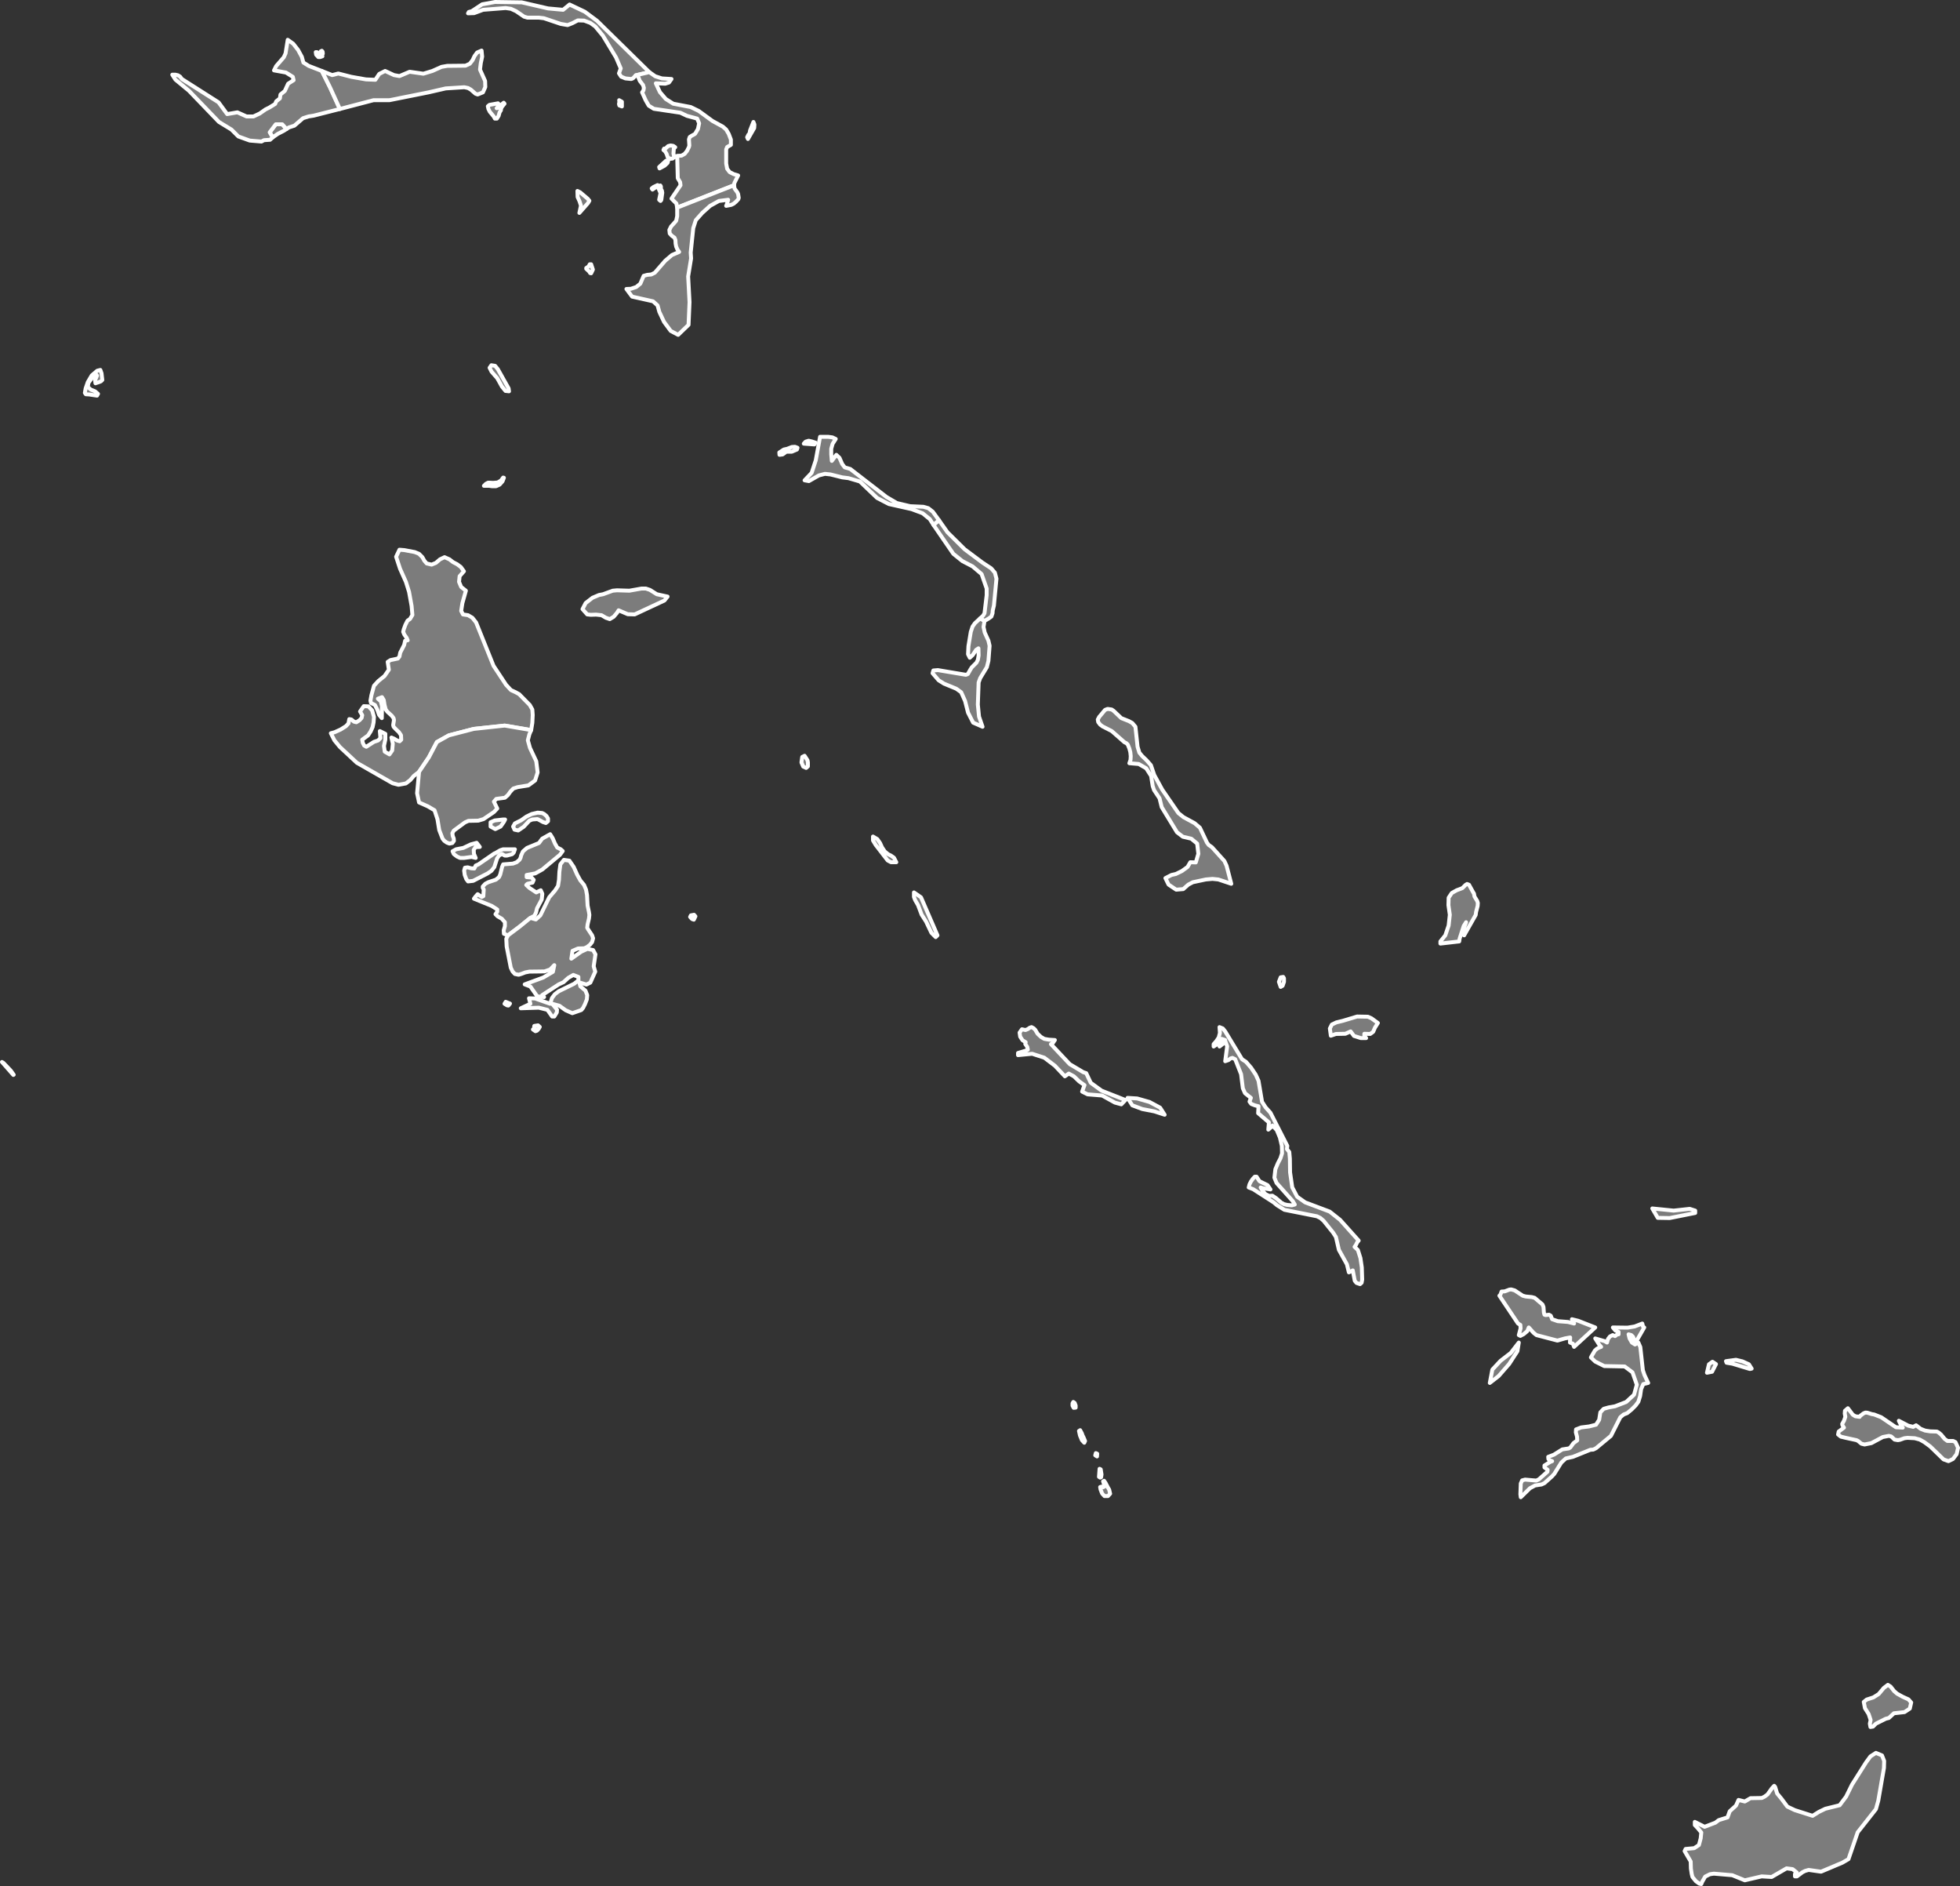 <?xml version="1.0"?>
<!--
************* Copyright (c) 2017 Pareto Softare, LLC DBA Simplemaps.com *******************		
************* Free for Commercial Use, full terms at  http://simplemaps.com/resources/svg-license ************
************* Attribution is appreciated! http://simplemaps.com ***************************
-->
<svg baseprofile="tiny" fill="#7c7c7c" height="962" stroke="#ffffff" stroke-linecap="round" stroke-linejoin="round" stroke-width="2" version="1.2" viewbox="0 0 1000 962" width="1000" xmlns="http://www.w3.org/2000/svg">
 <rect width="100%" height="100%" fill="#333333" stroke="none"/>
 <path d="M331.6 300.9l3.5 2.2 5.5 1.2-1.6 2-15.2 7.1-3.5-0.1-4.7-2-0.8 1.3-1.7 2-2 1.2-2-0.7-2.2-1.3-2.8-0.3-2.7 0.1-1.8-0.2-2.4-2.7 1.6-3.1 3.5-2.7 3.3-1.4 2.1-0.4 4.9-1.8 2.2-0.2 6.3 0.2 6.2-1.1 2.2 0 2.1 0.7z" id="BHS5009" name="New Providence" data-id="BHS5009" data-name="New Providence">
 </path>
 <path d="M146.2 65.8l-1.4 0.9-3.1 1.6-2.6 1.8-1.5-2.6 3.1-4.1 3.3 0 2.2 2.4z" id="BHS5010" name="City of Freeport" data-id="BHS5010" data-name="City of Freeport">
 </path>
 <path d="M164.7 27.4l-0.4 0.8 0.2 0.5-1.1 0.4-1 0-1.1-1.2-0.2-1.3 0.6 0 1.2 1.2 0.7-1.6 0.6-0.3 0.4 0.5 0.1 1z m-18.5 38.4l-2.2-2.4-3.3 0-3.1 4.1 1.5 2.6-1.3 1.2-3.1 0.2-1.3 0.7-6-0.5-5.8-2.1-3.5-3.5-6.4-3.9-15.3-15.9-6.9-5.7-1.6-2.5 1.6 0 1.3 0.3 1.1 0.7 0.9 1.2 18.7 11.9 4.4 6 5.2-0.9 4.7 2.1 3.5 0 3.2-1.5 3-2.1 2-1 2.9-1.8 0.5-1.3 1.9-1.5 0.3-2 2.2-1.8 1.7-3.7 2.8-1.8-0.4-1.7-3.5-2.2-6.1-1.1 1.1-2.2 3.9-4.5 0.9-2 1.1-6.9 2.8 2 2.5 3.2 1.9 3.5 0.8 2.9 2.7 1.7 6.7 2.6 4.2 8.4 5 11-13.4 3.4-2.6 0.4-2.8 0.9-4.4 3.8-2.8 0.9-1.2 0.8z" id="BHS5011" name="West Grand Bahama" data-id="BHS5011" data-name="West Grand Bahama">
 </path>
 <path d="M255.6 55.5l0 0.7-0.7 1.1-0.5 1.8-0.9 1.4-1 0-0.6-1.1-2-2.4-0.7-1.4-0.3-1.4 0.8-0.7 4.4-0.8 0.7 0.8-1.4 1.7 0.8-0.2 1.2-1.3 1.6-1.3 0.4 0.5-1.3 1.6-0.5 1z m-82.2 0.1l-5-11-4.2-8.4 5.3 2.1 3.1-0.8 6.7 1.7 7.4 1.3 4.8 0.2 2-3 3-1.5 4.5 2.1 2.8 0.5 5.2-2.2 7 1 4.6-1.4 4.7-2.1 2.9-0.5 9.3-0.1 2.2-1 1.4-1.8 1-2.1 1.3-1.8 2.3-1 0.3 3.1-0.7 3.3-0.4 3.3 2.6 5.8 0.1 3.1-1.2 2.7-2.7 1.1-1.1-0.4-2.4-2.1-1.4-0.8-1.9-0.4-9.5 0.6-8.7 2-20 4-8.1 0-17.2 4.5z" id="BHS5012" name="East Grand Bahama" data-id="BHS5012" data-name="East Grand Bahama">
 </path>
 <g>
 </g>
 <path d="M331.3 36.8l-6.9 1.6-1.4 1.5-0.9 0.4-3-0.3-2.2-0.9-1.1-1.7 0.9-2.5-2.4-5.6-6.7-11.1-3.9-4.7-2.5-1.8-3.2-1.2-3.2-0.1-2.7 1.4-2.5 1-3.5-0.6-8.6-2.9-2.6-0.3-5.8 0-1.7-0.5-4.1-2.8-2.6-1.2-2.7-0.4-11.5 0.9-4.6 1.7-3.1 0.1 0.4-0.7 1.5-0.4 5.3-3.5 6.6-1.2 13.6 0.2 13.4 3.1 7.7 0.7 3.3-2.7 7.8 3.7 6.2 4.6 26.7 26.2z" id="BHS5014" name="North Abaco" data-id="BHS5014" data-name="North Abaco">
 </path>
 <path d="M335.5 94.4l0.5 0.5 0.9-0.3 0.3 0.5 0 1.3 0.5 0.8 0.2 1.1-0.5 3.7-0.4 0.5-0.7-0.6 0.7-3.4-1.1-2.6-0.6-0.4-0.7 0-1.7 1.2-0.4-0.6 0.9-0.7 2.1-1z m1-8.5l-0.2-0.7 3.5-3.2 1.1 0-0.3 1.1-1.5 1.4-2.6 1.4z m8-10.8l-0.7 0.6-0.2 2.6 0.4 1.9-0.9 0.7-1.1 0.1-1.3-0.7-0.6-1.8-0.7-1.2-0.9-0.8 0.3-0.7 0.6 0.1 1.5-1.4 1.2-0.3 1.4 0.2 1 0.7z m-28.6-24l1.4 0.8 0 2.4-1.3-0.5-0.2-0.8 0.2-0.9-0.1-1z m58.6 43.4l-29 11.4-0.4-2.1-2.5-2.5 4.6-6.8-0.2-1.6-1.2-2-0.3-11.4 2.2-0.1 1.6-0.9 1.2-1.5 1-2 0.2-0.8-0.2-3.1 0.4-1.2 0.9-0.6 1.8-1 1.5-2.5 0.6-2.9-1-2.4-5.2-1.4-3.4-1.6-13.5-2-2.6-1.6-1.6-2.8-1.8-4 0.7-1 0.2-1.3-0.4-1.4-1.7-2.2-0.7-1.8-0.6-0.7-0.7-0.3 6.9-1.6 3 2.1 3.4 1.1 4.9 0.3-1.3 1.8-1.9 0.6-4.8-0.2 2.1 4.5 3 3.5 3.8 2.4 8.9 1.7 4.1 2 7 5.1 5.3 2.9 1.7 1.5 1.3 2.2 1.1 2.9 0 2.7-1.9 1.1-0.5 1.2 0 7.2 0.5 2.7 1.3 1.7 2 1 2.3 0.7-1.9 3.8-0.2 1.2z" id="BHS5015" name="Central Abaco" data-id="BHS5015" data-name="Central Abaco">
 </path>
 <path d="M302.5 137.5l-0.9 1.9-0.5-0.1-0.5-0.8-1.5-1.4 0-0.4 1.2-0.8 0.6-1.1 0.7 0 0.9 2.7z m43-31.6l29-11.4 0.3 1.7 1.4 1.9 0.4 0.9 0.3 1.9-0.2 0.7-1.2 1.3-1.2 1-1.2 0.6-2.6 0.5 0.3-0.7 0.7-2.4-4.7 0.6-4.5 2.5-4 3.6-3.3 3.7-1.3 4.1-1.3 12.4 0.2 3-1.5 9.2 0.7 13.1-0.5 11.6-5.3 5.1-3.8-2-3.4-4.6-2.4-5.1-0.9-3.3-2.3-2.1-10.7-2.4-2.9-3.9 2.3-0.1 2.7-0.9 2.1-1.7 1.7-4 1.8-0.5 2.1-0.2 1.8-0.9 5.3-6.1 3.4-2.9 3.7-1.6-0.9-1.3-0.6-1.4-0.3-1.5-0.1-1.9-0.5-1.2-1.3-0.9-1.1-1.2-0.2-1.8 0.9-1.8 1.3-1.4 1.3-1.5 0.5-2.4 0-4.3z" id="BHS5016" name="South Abaco" data-id="BHS5016" data-name="South Abaco">
 </path>
 <path d="M300 103.6l-4.4 5 0.8-3.7-0.7-2.2-1-2.2-0.1-3.1 1.4 0.7 3.9 3.3 0.8 1-0.7 1.2z" id="BHS5017" name="Moore's Island" data-id="BHS5017" data-name="Moore's Island">
 </path>
 <path d="M256.4 245.5l-1.5 1.7-1.8 0.8-2.2 0-1.3-0.2-2.7 0 1-1 1.1-0.6 0.9 0 1.7 0.1 2.3-0.2 1.7-1 1.1-1.5 0.4 0.1-0.7 1.8z m3.1-47.4l0.2 1.5-1.8-0.2-1.8-2.2-2.4-4.3-2.9-3.3-1-2 0.9-1.3 1.9 0.3 1.4 1.7 5.5 9.8z" id="BHS5018" name="Berry Islands" data-id="BHS5018" data-name="Berry Islands">
 </path>
 <path d="M271 372.4l-13.5-2.3-15.8 1.7-12.7 3.3-6.1 3.4-4.1 7.8-5 7.4-2.7 2.1-1.8 2.1-2.2 1.7-3.8 0.7-3-0.8-18.2-10.4-8.7-8.1-2.8-3.4-1.8-3.6 1.9-0.5 3.1-1.4 2.7-1.7 1.3-1.4 0.4-2.2 1.1 0.2 1.3 1.1 1.2 0.3 1.6-1 1.1-1.2 0.3-1.4-1.1-1.9 1.9-2.7 2.4 0.1 1.9 2.1 0.9 3.3-0.2 2.8-0.5 2.4-1 2.2-1.3 2-3 2.2 0.3 1.6 0.7 1.4 1.1 0.6 3.9-2.5 2.1-0.7 1.2-1.2-0.3-3.6 2.8 1.4 0 2.9-0.7 3.3 0.4 2.9 2.4 1.4 1.4-2 0.3-3.5-0.7-3.1 1.4 0.6 1.5 0.9 1.3 0.4 0.8-0.8-0.1-2.3-1.1-1.6-1.4-1.3-1.3-1.4-0.2-0.9 0.4-2.5-0.2-1-0.9-1.2-2.3-2.1-0.8-1.1-0.6-2.3-0.4-2.5-0.9-1.5-2.1 0.8 1.5 1.3 0.6 2.5-0.1 6.1-1.4-1.7-0.9-2.6-1.2-2.4-2-1-0.3-1.2 0.5-2.8 1.3-4.8 2.2-2.4 3.2-2.6 2.2-3.2-0.6-4 1.4-0.9 3.8-0.8 0.8-1 0.4-2 2-3.9 0.5-2.2 1.3-0.2-0.5-1.2-1.2-1.7-0.6-1.4 0.3-1.3 0.8-2.2 1.1-2.2 1.3-0.9 1.2-2-0.4-4.6-1.3-7.2-1.6-5.1-3-6.7-2-6.1 1.7-3.6 2.5 0.2 5.3 1 2.2 0.9 1.7 1.7 1 1.8 1.2 1.4 2.5 0.6 2.2-0.9 2.1-1.8 2.3-1.1 2.5 1.1 1.8 1.4 2.1 1.1 1.9 1.4 1.6 2.2-2.2 2.5-0.3 2.9 1.1 2.6 2.4 1.9-1.8 6.4-0.6 3.9 0.9 1.8 2.6 0.4 2.2 1.3 1.9 2.4 8.9 22.1 6.4 9.7 2.5 2.7 2.4 1.1 1.8 1 5.4 5.5 1.3 2.3 0.2 2.8-0.2 4-0.6 3.7z" id="BHS5019" name="North Andros" data-id="BHS5019" data-name="North Andros">
 </path>
 <path d="M262.1 434.9l-0.8 0.8-2.6 0.7-1.2 0-1.4-0.8-1.5 0.8-1 1.5-1.4 4.4-1.5 1.9-1.9 1.3-7.4 3.8-2.6 0.3-0.9-1.2-0.8-2.1-0.3-2.2 0.4-1.5 1.4-0.2 1.8 0.5 1.6 0.1 0.7-1.5 1.4-0.6 8-5.5 0.7-0.3 2.4-1.4 1.5-0.5 6 0-0.6 1.7z m-20.3 0.6l0.9 2.1-2.1-0.5-3.7 0.5-2.2 0-1.5-0.7-1.7-1.3-0.6-1.4 1.8-1 3.7-0.7 3.8-1.8 3-0.8 1.6 2.1-2.2 0.1-0.9 1.4 0.1 2z m13.6-13.9l-2.7 1.3-2.4-1.3 0-2.2 2.1-0.9 4.3-0.5 1 0-0.6 1.2-1.7 2.4z m24.2-4.1l0 1.4-1.1 0.9-1.5-0.5-1.6-0.9-1.2-0.6-2.6 0.2-1.5 0.6-2.9 3.1-2.8 1.9-1.9-0.4-0.7-1.6 0.9-1.6 3.2-1.6 2.7-1.9 2.7-1.3 3-0.7 2.3 0.2 1 0.5 1.2 1 0.8 1.3z m-65.8-23.8l5-7.4 4.1-7.8 6.1-3.4 12.7-3.3 15.8-1.7 13.5 2.3-0.9 2.1-0.8 3.1 1.1 3.9 3.2 6.8 0.7 5.7-1.3 4.1-3.4 2.5-5.5 0.9-2.2 0.7-1.5 1.6-1.3 1.8-1.5 1.3-4.4 0.6-1.2 1.4 1.7 3.5-1.7 1.8-5.3 3.6-2.7 0.8-5 0.1-1.8 0.8-5.7 4.2-0.7 1.3 0.2 1.4 0.5 1.3 0.1 1.2-0.8 1.1-1.5 0.3-1.3-0.5-1.3-0.9-0.9-1.1-1.7-4.4-0.9-5.5-1.5-4.6-3.4-2-4.5-2-1-4.7 1-10.9z" id="BHS5020" name="Central Andros" data-id="BHS5020" data-name="Central Andros">
 </path>
 <path d="M270.6 468.2l-5.4 4.4-6 4.5-2.1-0.8-0.1-1.8 0.6-2.1 0-2-1.6-1.8-2.1-1.2-1.1-1.1 0.9-1.3 0-1.1-2.8-1.8-9.1-3.7 0.9-1.2 1-1.1 2.1 1.4 0.8-0.4 0.2-3.4-0.5-0.8 0-0.7 1.3-1.4 1.5-0.8 3.9-1.3 1.6-1.3 0.6-1.3 1-4 0.5-1.2 5-0.4 1.9-0.7 1.5-1.3 0.5-1 0.3-1.2 0.9-2 2.1-1.8 6.1-2.5 1.6-2.2 4.1-2.3 1.3 2.1 1.1 2.6 1.2 2.1 1.8 0.9 1 0.9-1.4 1.9-9 7.5-3.6 2-4.4 0.8 0 1.1 2.5 0.2 1.1 1.2-0.6 1.4-2.6 0.6-0.6 0.6 1.6 1.5 3.5 2.3 2.3-1.1 0.8 1.8-0.3 2.9-2.4 4.5-0.5 2.1-0.8 1.7-2.1 1.1z" id="BHS5021" name="Mangrove Cay" data-id="BHS5021" data-name="Mangrove Cay">
 </path>
 <path d="M274 525.7l-0.8 0.3-1.3-0.9 1.1-0.4-0.5-0.5 0.1-0.9 1.9-0.3 0.9 0.8-0.5 0.9-0.9 1z m-13.8-13.8l-0.8 1-0.7-0.1-1.3-0.8 0.6-1 2.2 0.9z m94.6-44.5l-0.8 1.7-0.9-0.3-1-1.1 0.4-0.8 1.6-0.3 0.7 0.8z m-95.6 9.7l6-4.5 5.4-4.4 2.8 0.8 2.3-2.1 4.5-9.2 3-3.5 1.5-2.3 0.5-3.2 0.2-4 0.5-3.8 1.8-2.3 2.8 0.4 2.2 3.2 1.8 4 1.6 2.9 1.9 2.3 1 2.4 0.5 2.8 0.3 5.3 0.7 3.4 0.2 1.4-0.2 1.8-0.7 3-0.2 1.7 0.5 0.9 2 3 0.5 1.5-0.5 1.9-1 1.3-1.5 1.2-1.5 0.7-3.2 0.1-2.8 1.2-0.6 4 5.1-3.6 3.1-1.4 2.9 0.6 1.2 2.2-0.9 6.1 0.8 2.7-2.5 5.6-2 1-3.6-1.1 0.5 2 2.6 2.2 0.9 2.3-0.2 2.2-0.9 2.3-1 2-0.9 1.1-4.6 1.6-3.4-1.5-3.2-2.3-3.7-1 2.5 3-0.1 1.4-1.3 2.1-1.1 0-2.4-3.4-4.4-1.1-9.2 0.3 4.9-2.3-0.7-2.8 3.1 0.1 7.7 2.7 0.9-2.9 1.5-2 2-1.5 7.8-3.8 2.2-1.7 0-1.8-2.6-1-2.6 1.5-2.4 2.2-2.4 1.1-8.5 5.5 1 1-3.5-0.4-3.5-5-2.9-1.1 9.5-3.5 4.9-2.9 0.7-3.4-2.1 2.2-2.9 1-7.7 0.1-2.1 0.4-1.8 0.7-1.6 0.5-1.9-0.4-1.2-1.3-0.9-1.9-2.1-10.8-0.2-4 0.9-1.7z" id="BHS5022" name="South Andros" data-id="BHS5022" data-name="South Andros">
 </path>
 <path d="M478.3 477.1l-0.9 0.9-2.2-2.2-2.7-5.7-2.3-3.6-1.8-4.8-1.5-2.6-0.6-1.6 0-2.3 3.6 2.5 8.4 19.4z m-22.2-39.6l1.2 2.3-2.7 0-1.7-0.9-6.1-7.9-1.4-2.3 0-2 2.2 1.3 1.4 2 1 2.2 1.4 2.1 1.7 1.4 1.6 0.8 1.4 1z m-43.9-46.6l-0.9 0.8-1.5-0.7-0.9-2.1 0.4-2.8 1.2-0.6 1.5 2.3 0.2 1.1 0 2z" id="BHS5023" name="Black Point" data-id="BHS5023" data-name="Black Point">
 </path>
 <path d="M591.9 565l2.3 3.6-5.2-1.7-6.2-1.2-5.1-1.9-2.4-3.8 4.9 0.3 6.3 1.8 5.4 2.9z m-63.7-39.7l1.2 2 1.7 1.6 1.7 1 2.3 0.4 3.1 0.2-1.1 1.6-0.9 0.5 9.6 10.2 6.9 4.1 1.5 0.5 2.3 4.9 5.5 4 12.2 4.8-2.1 2.2-3.3-0.9-6.5-3.6-7.4-0.6-2.8-1.4 1.2-3.3-2.7-1.9-2.7-2.6-2.6-1.4-2 1.4-5.1-5.4-5.4-4.1-6.2-2-7.2 0.7 0-1.1 4.3-1.3 0.7-0.4-0.3-1.4-1-1.5 0.2-0.9-1.6-1-1.2-1.8-0.3-2.1 1.2-1.7 1.8 0.4 1.2-0.5 1-0.7 0.9-0.3 1.1 0.6 0.8 0.8z" id="BHS5024" name="Exuma" data-id="BHS5024" data-name="Exuma">
 </path>
 <path d="M399.3 231.8l-1.6 0.2-0.1-1.2 2.3-1.5 1.8-0.4 2.3-0.9 1.6-0.1 1.3 0.5-0.3 0.9-2.6 1.1-2.8 0-1.9 1.4z" id="BHS5025" name="Spanish Wells" data-id="BHS5025" data-name="Spanish Wells">
 </path>
 <path d="M416.1 225.8l-0.6 0.9-5.4-0.4 0.9-1 1.6-0.5 1.7 0.4 1.8 0.6z" id="BHS5026" name="Harbour Island" data-id="BHS5026" data-name="Harbour Island">
 </path>
 <path d="M479.1 265.4l-2.8 2.4-1.9-3-3.7-3-5.6-2.1-11.6-2.6-6-3.1-8.8-8.4-5.8-1.7-3.2-0.4-6-1.5-2.8-0.3-3.1 0.8-5.1 2.9-2.2-0.4 3.6-3.8 2.1-6.4 2.2-12 4.1 0 2.2 0.3 1.7 0.8-1.6 2.5-0.7 2.5 0 2.8 0.3 3.4 2.3-3.1 1.6 1.5 1.4 3.2 1.3 1.7 2.8 0.8 18.5 14.3 5.3 3.1 6.8 1.6 6.7 0.3 2.5 0.7 2.3 1.8 3.2 4.4z" id="BHS5027" name="North Eleuthera" data-id="BHS5027" data-name="North Eleuthera">
 </path>
 <path d="M502.3 316.7l-2.3-1.2 1.6-1.5 0.7-1.2 1.1-9.2 0-3.4-2.6-7.4-4.6-3.9-5.2-2.7-4.6-3.7-10.1-14.7 2.8-2.4 4.3 6.1 8.8 8.7 9.1 6.8 4.4 2.9 1.9 2.2 0.8 3.1-1.3 13.7-0.6 2.5-0.1 1.4-0.6 1.7-1.4 1-2.1 1.2z" id="BHS5028" name="Central Eleuthera" data-id="BHS5028" data-name="Central Eleuthera">
 </path>
 <path d="M502.3 316.7l-0.5 3.1 0.6 2.8 1.9 4.2 0.6 2.6-0.6 7.7-0.8 3.2-3.4 5.6-0.8 2.2-0.4 11.3 0.6 6.1 1.8 5.2-4.8-2.1-2.6-5.1-1.5-5.9-2-4.5-2.5-1.8-6.3-2.6-2.7-1.7-3.1-3.6 0.4-1.4 2.3-0.2 14.3 2.4 1-0.4 1.3-2.3 0.7-1.1 2.4-2.4 0.7-1.4 0.4-2.3-0.1-3.6-1.2 0.8-1.7 2.6-1.5 1.4-0.9-1.8 0.2-4.1 1.2-7.3 0.9-2.7 1.2-1.7 2.6-2.4 2.3 1.2z" id="BHS5029" name="South Eleuthera" data-id="BHS5029" data-name="South Eleuthera">
 </path>
 <path d="M624.7 439.2l1.1 2.4 2.4 9.2-6.6-2.2-3-0.3-3.4 0.3-6.6 1.4-2.3 1.2-2.6 2.3-3.6 0.3-3.9-2.6-1.6-3.3 3.1-1.6 2.2-0.5 3.1-1.5 2.9-2.1 1.4-2.4 2.8 0.1 1.3-4.4-0.6-5.2-3-2.5-4.3-1-3-2.3-7.8-12.8-1.1-4.5-2.8-4.2-0.7-2.1-0.8-5.1-2.5-3.9-3.8-2.2-4.8-0.4 0.6-1.7 0.1-1.9-0.2-2-0.5-1.9-0.8-2-0.7-0.7-1-0.5-6.5-5.7-4.7-2.4-1.2-0.9-1-1.3-0.2-1.3 0.7-1.3 3-3.6 1.3-0.5 2.1 0.3 1 0.7 3.9 3.7 3.8 1.5 1.8 1 1.6 1.9 1.1 10.2 0.9 3 1.4 1.7 2.3 2.2 2.2 2.5 1.7 5 4.1 7.5 8.2 11.9 2.6 2.1 5.7 3.1 2.7 2.3 3.6 7.6 0.9 1.2 1.6 1.1 6.4 7.1z" id="BHS5030" name="Cat Island" data-id="BHS5030" data-name="Cat Island">
 </path>
 <path d="M752.9 466.7l-5.9 10.4-0.5-1.9 0.3-1.6 1.2-3.2-1.2 1.9-2.1 6.5-0.2 1.4-9.6 1.1 0-1.1 2.5-3.1 1.7-5 0.6-5.5-0.7-4.9 0.1-3.8 1.6-2.4 2.5-1.4 2.9-1.1 1.6-1.6 0.8-0.5 1 0.4 2.2 4 0.3 0.4 0.3 1.6 1.4 2.3 0.3 1-0.1 1.5-0.8 3.1-0.2 1.5z" id="BHS5031" name="San Salvador" data-id="BHS5031" data-name="San Salvador">
 </path>
 <path d="M701.5 524.2l-0.9 2.1-1.5 1.1-3-0.1 0 1 0.9 1.2-2.7 0-3.5-1.1-1.7-2.3-2.7 1.2-4.8 0.1-2.6 0.9-0.5-3.7 1-2 2.3-1.1 3.3-0.8 7.3-2.2 5.5 0.1 1.8 0.8 3.3 2.4-1.5 2.4z m-47.1-21.4l-1 0.6-0.9-2.6 0.9-2.3 1.3-0.2 0.4 0.7 0 1.8-0.7 2z" id="BHS5032" name="Rum Cay" data-id="BHS5032" data-name="Rum Cay">
 </path>
 <path d="M625.1 526.1l8.6 14.2 2 1.3 2.6 3 2.4 3.6 1.4 3.1 1.8 10.7 1.8 2.8 2.5 2.8 8.6 16.9-0.2 1.6 1.2 1.5 0.3 3.4 0.1 7 1.1 7.6 2.5 4.8 4.1 2.9 12.5 4.7 5.3 4.2 9.5 10.6-0.7 0.8-0.8 1.6-0.6 0.8 1.7 1.6 1.3 4.1 0.7 4.8 0.2 6.2-0.3 1.6-0.8 0.7-1.8-0.6-0.9-1.1-1-5.3-2 1-1-4.1-4.1-7.4-1.5-6.5-1.4-2.2-4.9-6.1-1.6-1.4-1.8-0.9-16.6-3.3-3.7-2.3-1.8-1.5-10.4-6.7-2.3-0.9 0.4-1.6 0.7-1.4 0.9-1.3 1.1-1.2 0.9 0 1.5 2.3 4.1 2 1.5 2.2-3.8-0.6-1.2-0.4 1 1.8 1.5 1.6 1.8 0.9 1.7-0.1 1.8 1.2 2.8 2.4 1.3 0.7 1.6 0.4 2.4 0.2 1.5-0.4-1-1.7-8.3-9.3-1.1-2.7 0.5-4.3 1.3-3.1 1.3-2.5 0.8-2.5-0.1-3.8-1-4.3-1.6-3.8-2.2-2.3-0.5 0.7-1.6 1.4 0.3-3.7-5.5-4.7 0.2-3.5-1.9-0.5-1.8-0.7-0.9-1.2 0.7-1.9-3-2.4-1.1-2.5-0.9-7.2-3-7.6-1.4-0.7-1 0.3-1 0.8-1.7 0.6 1-7.6-0.8-2.3-3.1 2.4 1.4-2.1 0.6-0.7 0.9-0.5-1.8-0.6-1.2 1.1-1.2 1.7-1.7 1.1 0-1.2 1.4-1.6 1.2-1.8 0.6-2.3-0.2-3 1.7 0.7 1.2 1.5z" id="BHS5033" name="Long Island" data-id="BHS5033" data-name="Long Island">
 </path>
 <path d="M565.3 758.8l0.6 1 0.5 2.1-1.1 1.2-1.8 0-1.2-1.3-0.8-2.1-0.2-1.2 0.7-0.2 0.8 0.3 0.8-0.4-0.8-2.6 0.5-0.3 0.7 1 1.3 2.5z m-3.5-5.3l-0.5 0.2-0.6-0.4 0.3-4.1 0.6 0.3 0.4 2.6-0.2 1.4z m-2-12l-0.1 1.4-0.9-0.6 0.3-1.1 0.7 0.3z m-6.2-6.5l-0.4 0.9-1.2-1.3-1-2.4-0.5-2.3 0.6-0.4 0.9 1.7 0.3 0.9 0.5 1 0.8 1.9z m-4.8-17l-1 0.1-0.6-1.1 0-1.2 0.4-0.7 0.7 0.5 0.5 1.3 0 1.1z" id="BHS5034" name="Ragged Island" data-id="BHS5034" data-name="Ragged Island">
 </path>
 <path d="M764.6 701.9l-4.5 3.5 1.3-6.8 4.2-4.5 5.2-4 4.1-5.3-0.7 4.4-4.2 6.5-5.4 6.2z m23.4-31.3l0.6 0.2 1.7-0.2 0.9 0.5 0.7 1.8 2.9 1 5.2 0.4 3.1 0.8-1.1-2.2 3.2 0.8 8.7 3.4-10.8 9.9-0.6-1.6-1.5-0.6 0.1-2.6-2.7 0.5-3.8 1.1-10.7-2.8-1.5-1.2-2.4-2.7-0.8 1.9-1.8 1.5-1.7 0.9-0.8-0.4 0.9-3.4-0.1-1.8-1.2-0.7-9.5-14.2 0.5-0.5 0.6-1.6 1.6-0.1 2.4-0.9 0.9-0.1 1.8 0.5 4.1 2.7 1.5 0.4 3.1 0.3 1.5 0.4 4 3.4 0.5 1.3 0.2 2.8 0.3 1.1z m55-54.2l10.9 1.1 8.2-0.9 2.8 0.9 0 1.2-13 2.6-6.1-0.1-2.8-4.8z" id="BHS5035" name="Crooked Island and Long Cay" data-id="BHS5035" data-name="Crooked Island and Long Cay">
 </path>
 <path d="M873.5 699.7l-2.6 0.5 1-4.3 1.8-1.3 1.8 1.2-2 3.9z m20.2-1.6l-0.9 0.2-8.9-2.7-3-0.5-0.3-0.8 5.1-0.7 3.3 0.8 3.3 1.5 1.4 2.2z m-54.8-21l-3.5 6.1-1.6 1.6-0.1-1.6-0.5-1.3-0.9-0.9-1.4-0.4 0.5 2.1 1.2 2.1 1.6 1 1.7-1 1 2.3 1.3 11.8 0.8 2.4 1.9 4.1-2.5 0.6-1.1 2.6-0.5 3.5-0.9 2.9-1.4 1.9-2.1 2.1-2.2 1.8-1.8 0.7-1.7 1.4-4.8 9.5-7.6 6.3-1.4 0.7-1.5 0.1-8.9 3.6-3.6 0.8-2.3 2.1-3.6 5.8-1.2 1.3-3.8 3.4-1.5 0.7-3.3 0.5-2.6 1.4-4.7 4.6-0.2-1.5 0.2-5.5 0.7-1.6 1.5-0.4 5.7 0.5 1.3-0.6 4.4-3.9 0.1-1-1.6-1.2 0-1 2.9-1.8 1-0.4-1.5-0.6-0.4-0.5-0.1-1.1 2.9-1.1 4.3-2.7 3.3-0.5 0.8-0.5 1.6-2.2 1.9-1.4-0.1-1.9-0.6-2.2 0.1-1.5 2.6-1 4-0.5 3.6-0.9 1.6-2.5 0.6-3.8 1.7-1.8 2.5-0.7 3.3-0.6 5.7-2.2 4-3.7 1.4-5.1-2.2-6.3-4-3-10.4-0.2-4.6-2.3-2.2-2.1 0.3-0.6 1.7-2.9 1-0.9 1.1-0.6 1.1-0.4-0.9-1-2.1-3.3 4.8 1.4 1.2 0.7 0.5-1.8 1-1.3 1.4-0.7 1.2 0.5 1.2-0.9 0.6 0 0-1.2-1.6-0.7-1.3-1.6 7.5 0.1 3.6-0.6 3.9-1.5 0.4 1.6 0.6 0.4z" id="BHS5036" name="Acklins" data-id="BHS5036" data-name="Acklins">
 </path>
 <path d="M946.6 722.4l2.2 0.3 0-0.3 2-1.5 1-0.4 1 0.1 2.2 0.7 1.2 0.2 3.6 1.4 7.5 5.1 3.5 0.2-0.7-0.9-1.3-2.6 4.8 2.5 2.5 0.6 1.5-0.8 2.3 1.8 2.3 0.9 2.6 0.4 3.4 0.1 0.9 0.5 1.2 1 1.9 2.3 1.4 1 2.9 0 1.2 0.6 1.3 2.9-0.7 3.2-1.9 2.5-2.3 1.1-2.5-0.9-6.8-6.6-3-2.2-2.3-1.3-2.6-0.7-3.7-0.2-1.6 0.2-2.2 0.8-1.1 0.2-1.7-0.3-1.7-1.6-1.2-0.3-3.1 0.6-5.8 3.1-3.5 0.7-1.6-0.4-1.7-1.4-0.8-0.4-5.5-1.2-2.5-0.6-1.4-1.1 0.3-1.5 2.7-2-0.8-1.2-0.1-0.7 0.9-1.6 0.7-2-0.3-1.7 0.1-1.4 1.5-1.3 2.5 3.3 1.3 0.8z" id="BHS5037" name="Mayaguana" data-id="BHS5037" data-name="Mayaguana">
 </path>
 <path d="M957.1 922.8l-9.3 11.8-4.7 13.7-3.1 1.8-10.9 4.6-6.3-0.9-1.8 0.5-1.4 0.7-2.8 2.1-1 0 0-1.2 0.9-0.8-2.1-1.7-3.1-0.4-7.6 4.4-5.1-0.3-8.6 2-6.4-2.6-9.4-0.8-2 0.3-2.4 1.2-1.5 2.6-0.5 1.2-1-0.2-1.7-1.2-1.8-2.2-0.4-1.6-0.4-2.7-0.1-3.6-3.1-5.3 0.5-1.1 4.4-0.4 2.4-1.6 0.9-3.4 0.3-3-1.7-2.1-1.6-1.7 0-1.6 5 2.5 5.5-2.1 1.7-1.3 4.5-1.4 1.1-3.1 3.2-2.9 1.3-2.9 3.2 0.8 2.9-1.7 5.8-0.1 1.4-0.7 1.5-1.1 2.2-3.1 1.2-1.3 0.5 0.6 1 3.3 2.3 2.8 2.9 3.9 3.8 1.8 9.1 2.9 3.2-2 3.3-1.6 7.3-1.8 3.3-4.4 3-6.1 7.2-11.4 2.2-3 2.8-1.8 3.1 1.3 1.1 2.8-0.1 3.6-2.9 16.7-1.2 4.3z m-1.5-42.1l-1.3 0.2-0.3-1.7 0.4-1.9-1-3-1.9-3-0.6-3.2 1.5-1.2 3.4-1.1 2.7-1.7 2.6-3.1 2.1-1.6 1.4 0.9 1.8 2.3 1.5 1.3 2.9 1.6 2.9 1.3 1.4 1.6-0.7 3.1-2.7 1.8-5.4 0.6-2.6 2.4-1.6 0.4-5 2.5-1.5 1.5z" id="BHS5038" name="Inagua" data-id="BHS5038" data-name="Inagua">
 </path>
 <path d="M7 548.2l-0.2 0.1-5.8-6.6 0.8 0.5 3.7 3.9 1.5 2.1z m44.8-357.8l0.4 3.4-0.7 0.7-1 0.4-1.8 0.6-0.2-1.5 1-2.4-0.6-0.8-1.9 1.9-1.9 2.6-0.3 2.1 1.5 1.3 2.2 0.9 1.5 1.3-0.5 0.9-4-0.6-1.7-0.1-0.5-0.7 0.4-2.3 1.1-3.2 2-3.4 2.8-2.4 1.6-0.4 0.6 1.7z" id="BHS5039" name="Bimini" data-id="BHS5039" data-name="Bimini">
 </path>
 <path d="M384.8 65.3l-3.2 5.6-0.4-0.9 0.7-1.4 0.5-0.4 0.3-1.7 1.7-4.3 0.5 1.3-0.1 1.8z" id="BHS5040" name="Hope Town" data-id="BHS5040" data-name="Hope Town">
 </path>
 <circle cx="315.1" cy="19.7" id="0">
 </circle>
 <circle cx="614.4" cy="436" id="1">
 </circle>
 <circle cx="301.3" cy="469.6" id="2">
 </circle>
</svg>